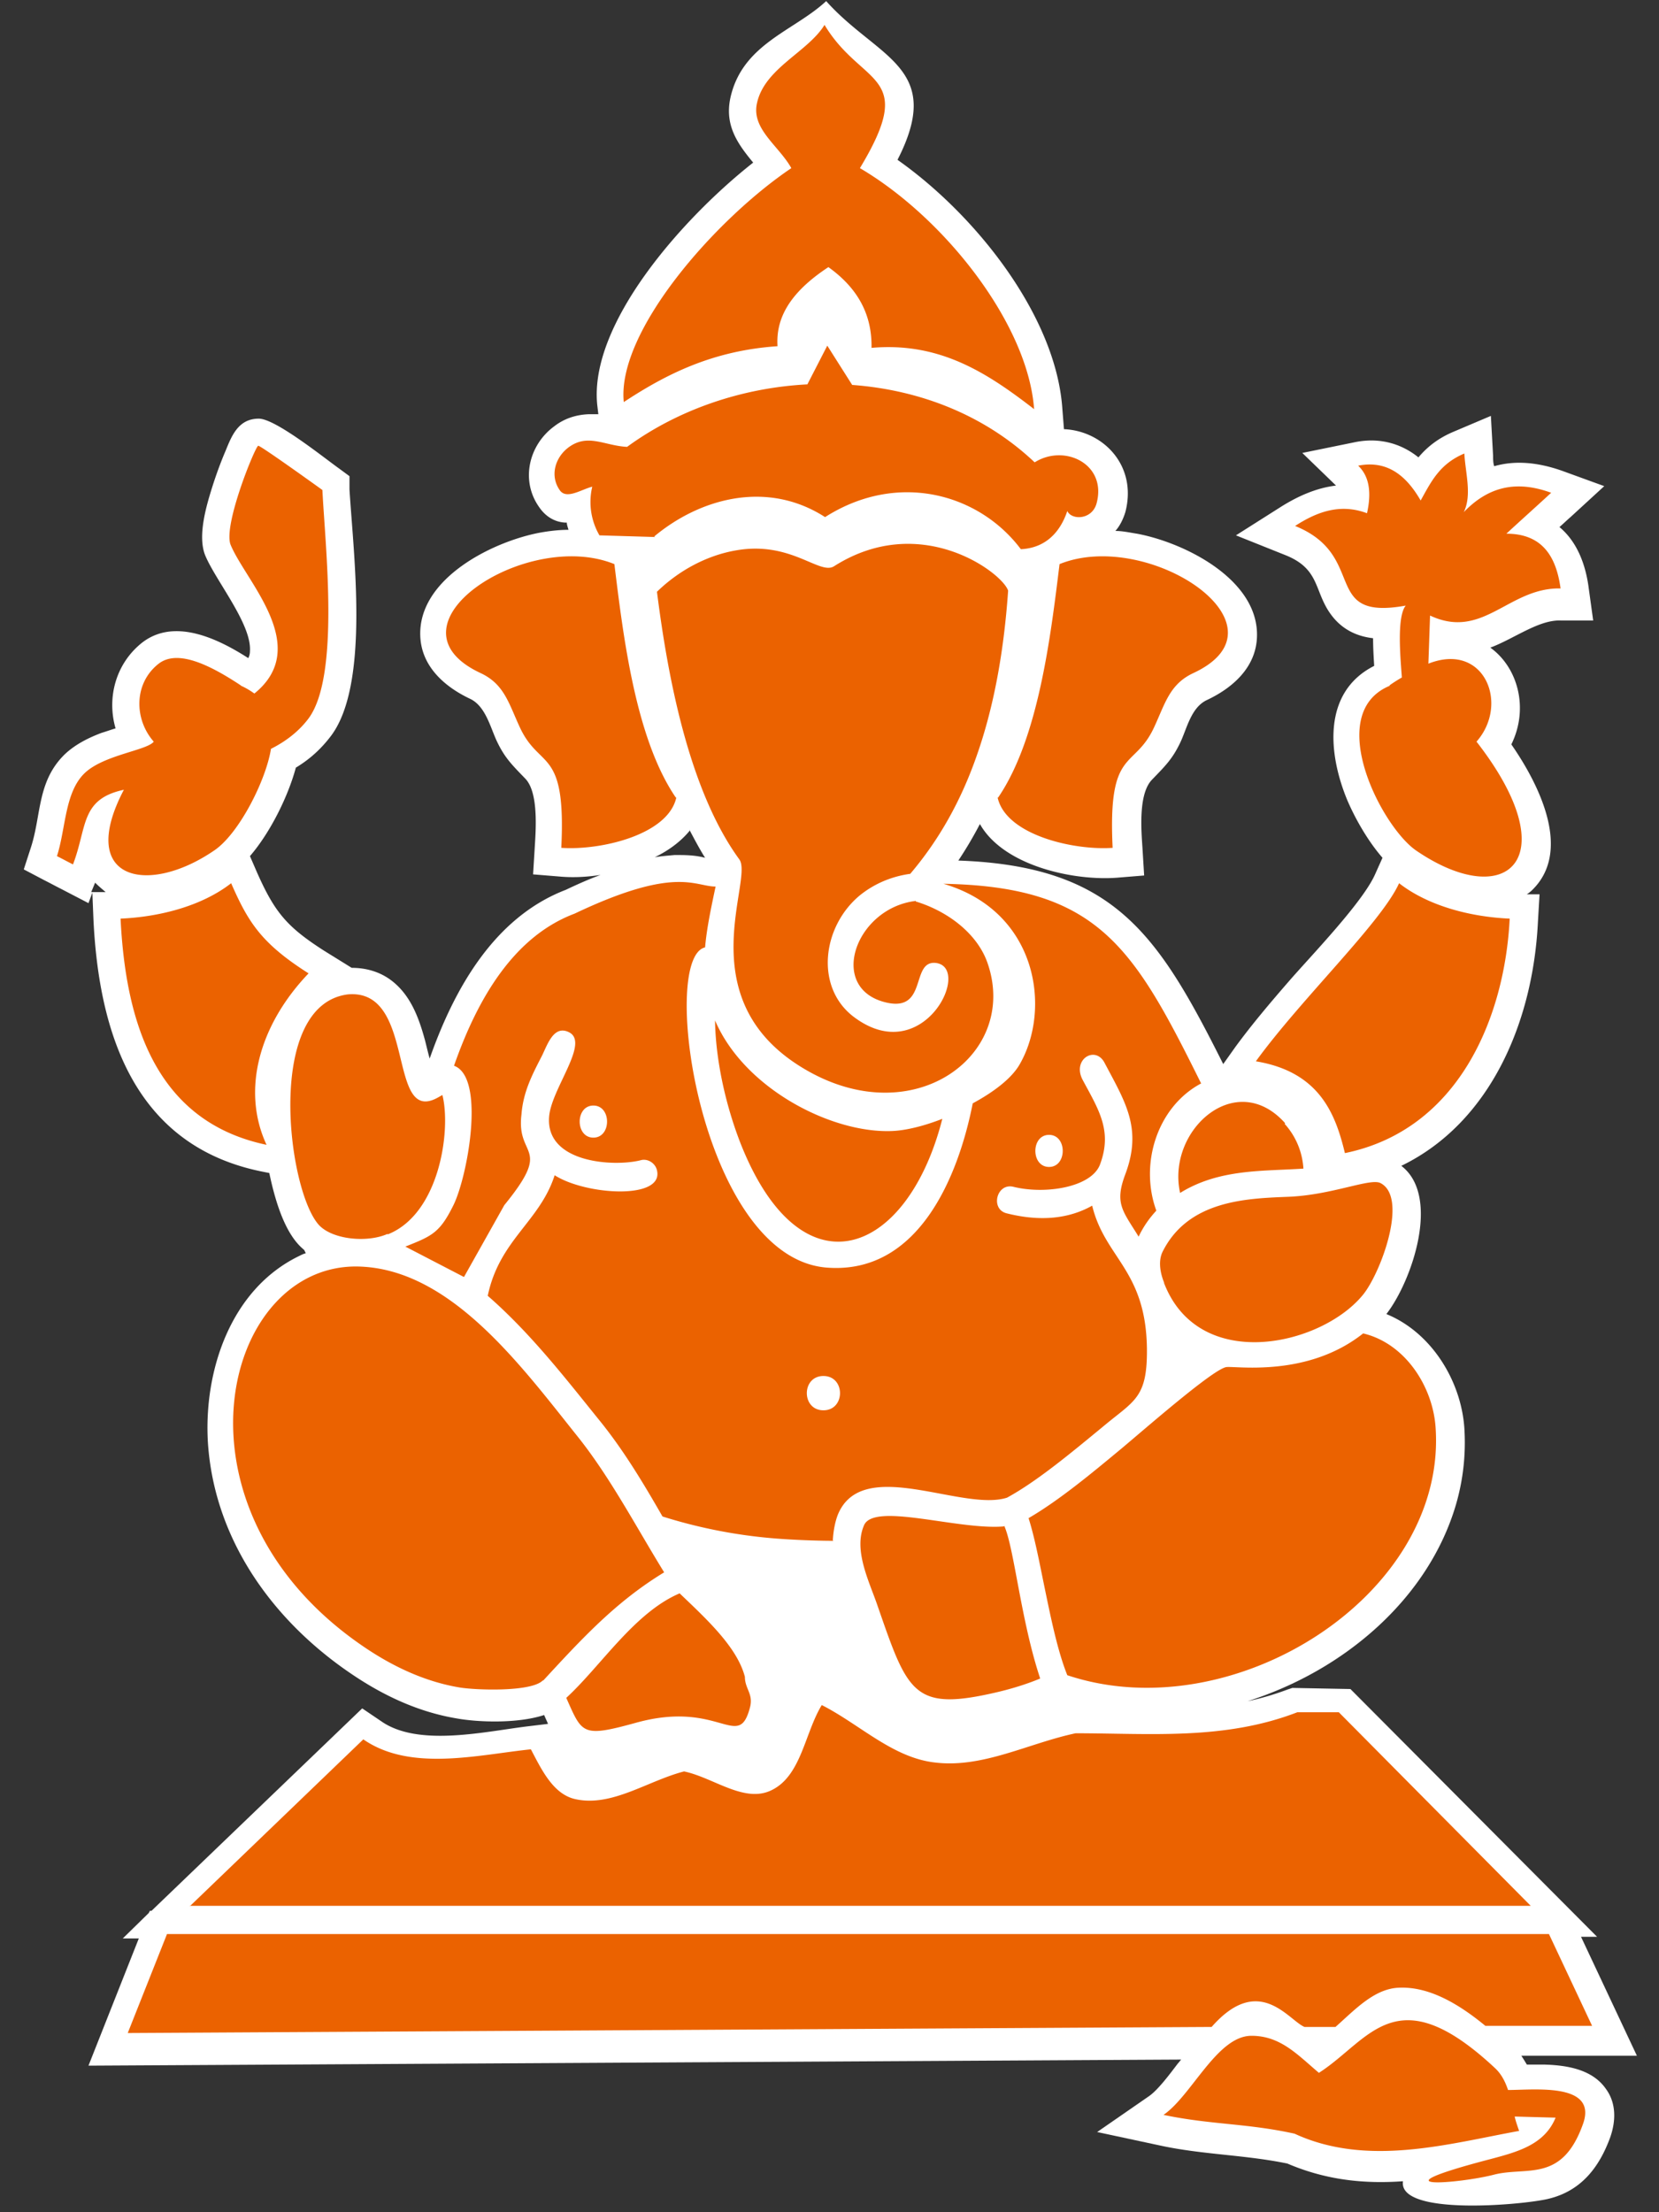 <svg xmlns="http://www.w3.org/2000/svg" viewBox="0 0 30 40"><rect x="0" y="0" width="30" height="40" fill="#333333" stroke="none"/><path d="M5.5 22.6a1 1 0 0 1-.14-.14c-.24-.29-.39-.77-.49-1.25l-.15-.03c-2.28-.47-2.93-2.48-3.03-4.55l-.02-.49-.07.19-.5-.26c-.1-.05-.19-.1-.29-.15l-.38-.2.13-.4c.19-.59.11-1.19.61-1.68.19-.18.43-.3.67-.39.07-.02.15-.05.25-.08-.16-.55 0-1.17.48-1.55.58-.45 1.36-.08 1.92.28.02-.04.03-.08.03-.13.03-.49-.62-1.27-.81-1.73-.14-.35.02-.89.13-1.24.07-.22.15-.44.24-.65.11-.27.23-.58.6-.58.3 0 1.17.7 1.45.9l.19.14v.24c.07 1.16.37 3.51-.33 4.45-.18.24-.39.43-.64.58-.14.52-.46 1.17-.83 1.6l.13.3c.32.72.54.98 1.21 1.41l.5.31c.26 0 .51.07.72.23.34.26.49.66.6 1.06.02.07.05.21.09.35.44-1.25 1.16-2.55 2.46-3.05.19-.09.41-.19.63-.27-.26.04-.51.05-.73.03l-.49-.04.03-.49c.02-.32.07-.99-.17-1.24s-.38-.38-.53-.71c-.11-.25-.2-.6-.46-.73-.47-.22-.89-.59-.91-1.14-.04-1.04 1.31-1.71 2.17-1.87.17-.03.34-.05.51-.05-.01-.04-.03-.09-.03-.13-.19 0-.37-.09-.5-.28-.34-.48-.19-1.12.27-1.46.18-.14.39-.21.62-.22h.18l-.02-.17c-.15-1.47 1.55-3.38 2.82-4.38-.29-.35-.52-.68-.41-1.18.22-.97 1.15-1.2 1.73-1.74.93 1.04 2.15 1.19 1.29 2.87 1.42 1 2.86 2.82 2.98 4.49l.03.38c.71.03 1.33.66 1.11 1.5-.04.13-.1.25-.18.34.13 0 .26.03.39.05.86.16 2.21.83 2.17 1.87-.02.55-.44.92-.91 1.14-.27.13-.35.48-.46.73-.15.33-.29.46-.53.71-.25.26-.19.93-.17 1.24l.03.49-.49.04c-.78.06-2.05-.21-2.48-.97q-.18.345-.39.66c2.82.1 3.61 1.33 4.79 3.68l.22-.31c.3-.41.64-.81.97-1.19.39-.45 1.34-1.43 1.56-1.94l.13-.29c-.27-.31-.5-.72-.64-1.05-.35-.85-.44-1.95.49-2.42-.01-.16-.02-.33-.02-.5-.26-.03-.5-.13-.69-.34-.4-.45-.22-.89-.89-1.16l-.9-.36.82-.52c.32-.2.65-.34.99-.38l-.61-.59.93-.19c.46-.1.86.02 1.17.27.16-.19.36-.35.65-.47l.66-.28.04.72c0 .06 0 .13.02.19.38-.11.79-.07 1.22.08l.77.28-.61.56c-.07.06-.13.12-.2.18.3.25.47.64.53 1.11l.08.58h-.58c-.4-.02-.85.33-1.28.49.5.36.7 1.1.38 1.75.52.75 1.1 1.94.37 2.64a.6.6 0 0 1-.09.07h.23l-.03.51c-.09 1.8-.86 3.62-2.47 4.4.72.55.19 2.09-.27 2.68.81.33 1.35 1.2 1.41 2.06q.045.705-.15 1.38c-.5 1.71-2.03 3.01-3.77 3.56q.36-.075.72-.21l.09-.03 1.05.02 4.46 4.48h-.29l1.01 2.15h-2.09c.04.06.07.11.1.16h.3c.41.01.88.08 1.13.44.19.26.18.58.08.87-.2.55-.53.98-1.13 1.12-.47.11-2.71.31-2.62-.32-.7.05-1.39-.02-2.09-.32-.77-.16-1.55-.16-2.32-.33l-1.12-.24.94-.65c.17-.12.39-.42.52-.59.02-.02.04-.05.06-.07l-19.76.11.91-2.3h-.29l.47-.46.02-.04h.03l3.81-3.66.34.23c.68.48 1.91.18 2.69.09l.33-.04c-.02-.05-.05-.11-.07-.16-.49.16-1.21.13-1.59.06-.65-.11-1.25-.38-1.8-.74-1.47-.96-2.57-2.45-2.69-4.24-.08-1.3.41-2.78 1.65-3.38.04-.02.08-.04.12-.05Zm6.98-7.59c-.16.2-.39.37-.64.49.12-.02.25-.03.36-.04.19 0 .36 0 .55.05-.1-.16-.19-.33-.28-.5ZM1.66 16.13h.25c-.07-.06-.13-.11-.19-.17l-.07.17Z" style="fill:#fff;fill-rule:evenodd"/><path d="m7.52 22.61-.35.18zm7.55 5.25c-.34 0-.81-.02-1.14-.05a9.2 9.2 0 0 1-1.95-.39c-.35-.61-.71-1.21-1.15-1.75-.59-.73-1.23-1.56-2.01-2.24.21-1.01.94-1.34 1.21-2.18.56.36 1.98.45 1.85-.09-.03-.13-.17-.22-.3-.18-.48.12-1.72.05-1.65-.79.04-.51.75-1.35.35-1.53-.28-.13-.39.26-.49.45-.17.33-.33.64-.36 1.04-.1.8.58.55-.31 1.64l-.73 1.3-1.06-.55c.48-.19.62-.25.86-.73.26-.5.6-2.33.02-2.54.43-1.23 1.09-2.34 2.18-2.75 1.83-.87 2.17-.49 2.55-.49-.08.38-.16.75-.19 1.1-.84.19-.08 5.61 2.2 5.79 1.66.13 2.38-1.65 2.64-2.97.37-.2.69-.44.84-.69.59-1 .34-2.78-1.37-3.28 2.8.05 3.44 1.15 4.66 3.61-.79.42-1.12 1.45-.81 2.3-.12.13-.23.28-.32.47-.29-.47-.44-.6-.24-1.13.31-.83 0-1.3-.38-2.02-.17-.31-.59-.05-.39.32.29.54.54.92.31 1.53-.16.41-.99.54-1.56.4-.31-.08-.43.41-.12.48.52.13 1.06.13 1.54-.14.23.95.97 1.16.99 2.58.01.91-.23.94-.8 1.42-.56.46-1.18.98-1.73 1.28-.81.26-2.62-.77-3.06.31-.05.13-.08.29-.09.46Zm3.81.8c.12.58.24 1.18.42 1.63 2.99 1 6.87-1.44 6.66-4.48-.05-.74-.55-1.52-1.31-1.7-1.02.81-2.33.58-2.48.61-.25.05-1.48 1.13-1.9 1.48-.53.44-1.12.93-1.67 1.25.11.35.19.77.28 1.21m-6.66-14.24c-.73-1.07-.95-2.92-1.11-4.22-1.6-.65-4.26 1.11-2.42 1.97.43.2.51.55.71.98.36.78.84.35.75 2.18.7.05 1.93-.23 2.08-.91ZM2.18 16.61c.09 1.8.59 3.66 2.64 4.09-.46-.99-.13-2.17.76-3.1-.85-.54-1.09-.92-1.4-1.63-.54.42-1.31.61-2 .64M18.15 27.6c-.83.07-2.37-.45-2.53-.01-.18.43.08.97.23 1.39.57 1.64.65 1.98 2.21 1.61.25-.06.51-.14.75-.24-.35-1.05-.47-2.36-.65-2.76ZM4.36 12.4c.09.04.17.09.24.14 1.05-.85-.16-2.03-.43-2.69-.14-.35.45-1.79.5-1.79s1.16.8 1.16.8c.05 1.02.32 3.36-.25 4.13-.18.24-.42.42-.68.55-.09.57-.58 1.54-1.03 1.84-1.2.82-2.49.54-1.63-1.1-.79.17-.66.67-.92 1.35-.1-.05-.19-.1-.29-.15.16-.5.14-1.14.49-1.49.34-.34 1.14-.42 1.26-.58-.36-.41-.36-1.06.09-1.41.35-.27.95.04 1.48.39Zm-.93 22.07 3.14-3.02c.85.59 2.07.28 3.03.18.19.36.4.81.8.9.66.15 1.31-.33 1.97-.5.53.11 1.09.58 1.58.34.54-.26.6-1.03.91-1.54.69.35 1.29.96 2.06 1.04.86.1 1.68-.35 2.53-.53 1.34 0 2.69.13 4.01-.38h.75l3.47 3.5H3.43ZM21.05 23.2c.63 1.63 2.83 1.14 3.59.22.32-.38.84-1.77.32-2.03-.19-.09-.88.22-1.67.25-.77.03-1.81.07-2.27 1-.07.15-.05.35.03.55Zm6.25-6.59c-.09 1.8-.93 3.82-2.98 4.24-.17-.71-.46-1.47-1.61-1.66.82-1.13 2.27-2.51 2.59-3.22.54.42 1.31.61 2 .64m-8.61-9.22c-.83-.64-1.69-1.21-2.93-1.1.01-.57-.22-1.06-.78-1.46-.73.48-.95.95-.92 1.43-1.18.08-2.02.51-2.78 1.01-.13-1.27 1.65-3.3 3.03-4.23-.23-.41-.73-.71-.62-1.18.14-.63.92-.92 1.22-1.41.68 1.13 1.69.85.64 2.59 1.53.9 3.04 2.82 3.15 4.36Zm4.72 31.19c-.86-.19-1.51-.16-2.37-.34.51-.35.97-1.43 1.59-1.43.52 0 .82.33 1.22.67.92-.59 1.39-1.76 3.18-.09.12.11.19.25.24.4.48 0 1.64-.14 1.35.63-.38 1.05-1.01.75-1.6.9-.61.16-2.29.3-.07-.28.49-.13.98-.26 1.18-.75l-.74-.02c.02.09.05.17.08.26-1.27.23-2.74.66-4.06.05M9.82 30.39c.72-.78 1.32-1.43 2.19-1.96-.5-.81-.97-1.71-1.56-2.45-1.04-1.3-2.32-3.06-4-3.08-2.46-.02-3.55 4.48.24 6.95.54.35 1.08.57 1.61.66.28.05 1.32.09 1.52-.13Zm13.42-10.08c-.89-1-2.15.13-1.9 1.26.71-.44 1.5-.39 2.23-.44-.02-.32-.15-.6-.34-.81Zm1.89-7.91c-1.2.5-.15 2.55.48 2.98 1.64 1.12 2.74.15 1.09-1.97.6-.68.14-1.81-.87-1.41l.03-.87c.96.45 1.42-.51 2.36-.49-.08-.59-.34-.99-.98-.99.27-.25.54-.49.81-.74-.55-.2-1.08-.17-1.58.35.15-.31.03-.7.01-1.06-.45.19-.6.51-.79.85-.27-.47-.62-.73-1.13-.63.21.2.24.5.16.86-.48-.18-.9-.03-1.3.23 1.33.54.45 1.72 2 1.44-.17.21-.09 1-.07 1.3-.07.04-.15.09-.22.14ZM11.85 9.71l-1.01-.03a1.2 1.2 0 0 1-.13-.88c-.2.05-.47.24-.59.06-.18-.26-.08-.59.16-.77.35-.26.65-.03 1.06-.01.93-.68 2.09-1.07 3.26-1.13l.36-.7.45.71c1.22.09 2.39.54 3.3 1.4.54-.34 1.31.03 1.12.74-.08.3-.45.31-.53.14-.13.39-.4.67-.84.69-.75-1-2.22-1.42-3.54-.58-1.04-.67-2.25-.35-3.09.35Zm6.2 4.71c.73-1.07.95-2.92 1.11-4.22 1.6-.65 4.26 1.11 2.42 1.97-.43.2-.51.55-.71.98-.36.78-.84.35-.75 2.18-.7.05-1.93-.23-2.08-.91Zm9.96 20.55H3.02l-.71 1.79 19.6-.11c.86-.98 1.39-.12 1.68 0h.56c.36-.32.71-.7 1.16-.71.56-.02 1.1.32 1.55.69h1.93zm-15.72-6.16c-.82.35-1.42 1.31-2.05 1.89.29.65.28.72 1.26.45 1.51-.42 1.85.52 2.06-.27.07-.25-.09-.34-.09-.56-.14-.54-.7-1.05-1.18-1.51m4.27-12.52c-1.1.13-1.61 1.6-.52 1.84.73.16.43-.75.87-.72.69.06-.21 1.94-1.48.97-.7-.54-.56-1.64.13-2.2.24-.19.54-.33.9-.38.51-.6.91-1.3 1.2-2.13.3-.85.49-1.84.57-2.99-.1-.32-1.58-1.44-3.15-.44-.26.16-.78-.46-1.76-.29-.54.09-1.05.37-1.44.75.19 1.5.57 3.58 1.49 4.84.26.36-.89 2.45 1.05 3.71 2.02 1.31 4.02-.14 3.44-1.83-.18-.53-.71-.94-1.3-1.12Zm-9.55 6.03c.94-.37 1.15-1.89.99-2.52-.04.02-.07.04-.11.06-.89.45-.36-1.99-1.6-1.88-1.49.19-1.1 3.48-.54 4.15.23.28.88.35 1.26.18Zm5.92-3.87c.01.69.18 1.5.46 2.22 1.1 2.79 3.02 2.04 3.65-.44-.33.13-.66.21-.9.22-1.09.05-2.68-.76-3.21-2m1.96 6.43c-.4 0-.4.62 0 .62s.4-.62 0-.62m4.08-4.36c-.33 0-.33.58 0 .58s.33-.58 0-.58m-8.24-.53c-.33 0-.33.58 0 .58s.33-.58 0-.58" style="fill-rule:evenodd;fill:#eb6200"/></svg>